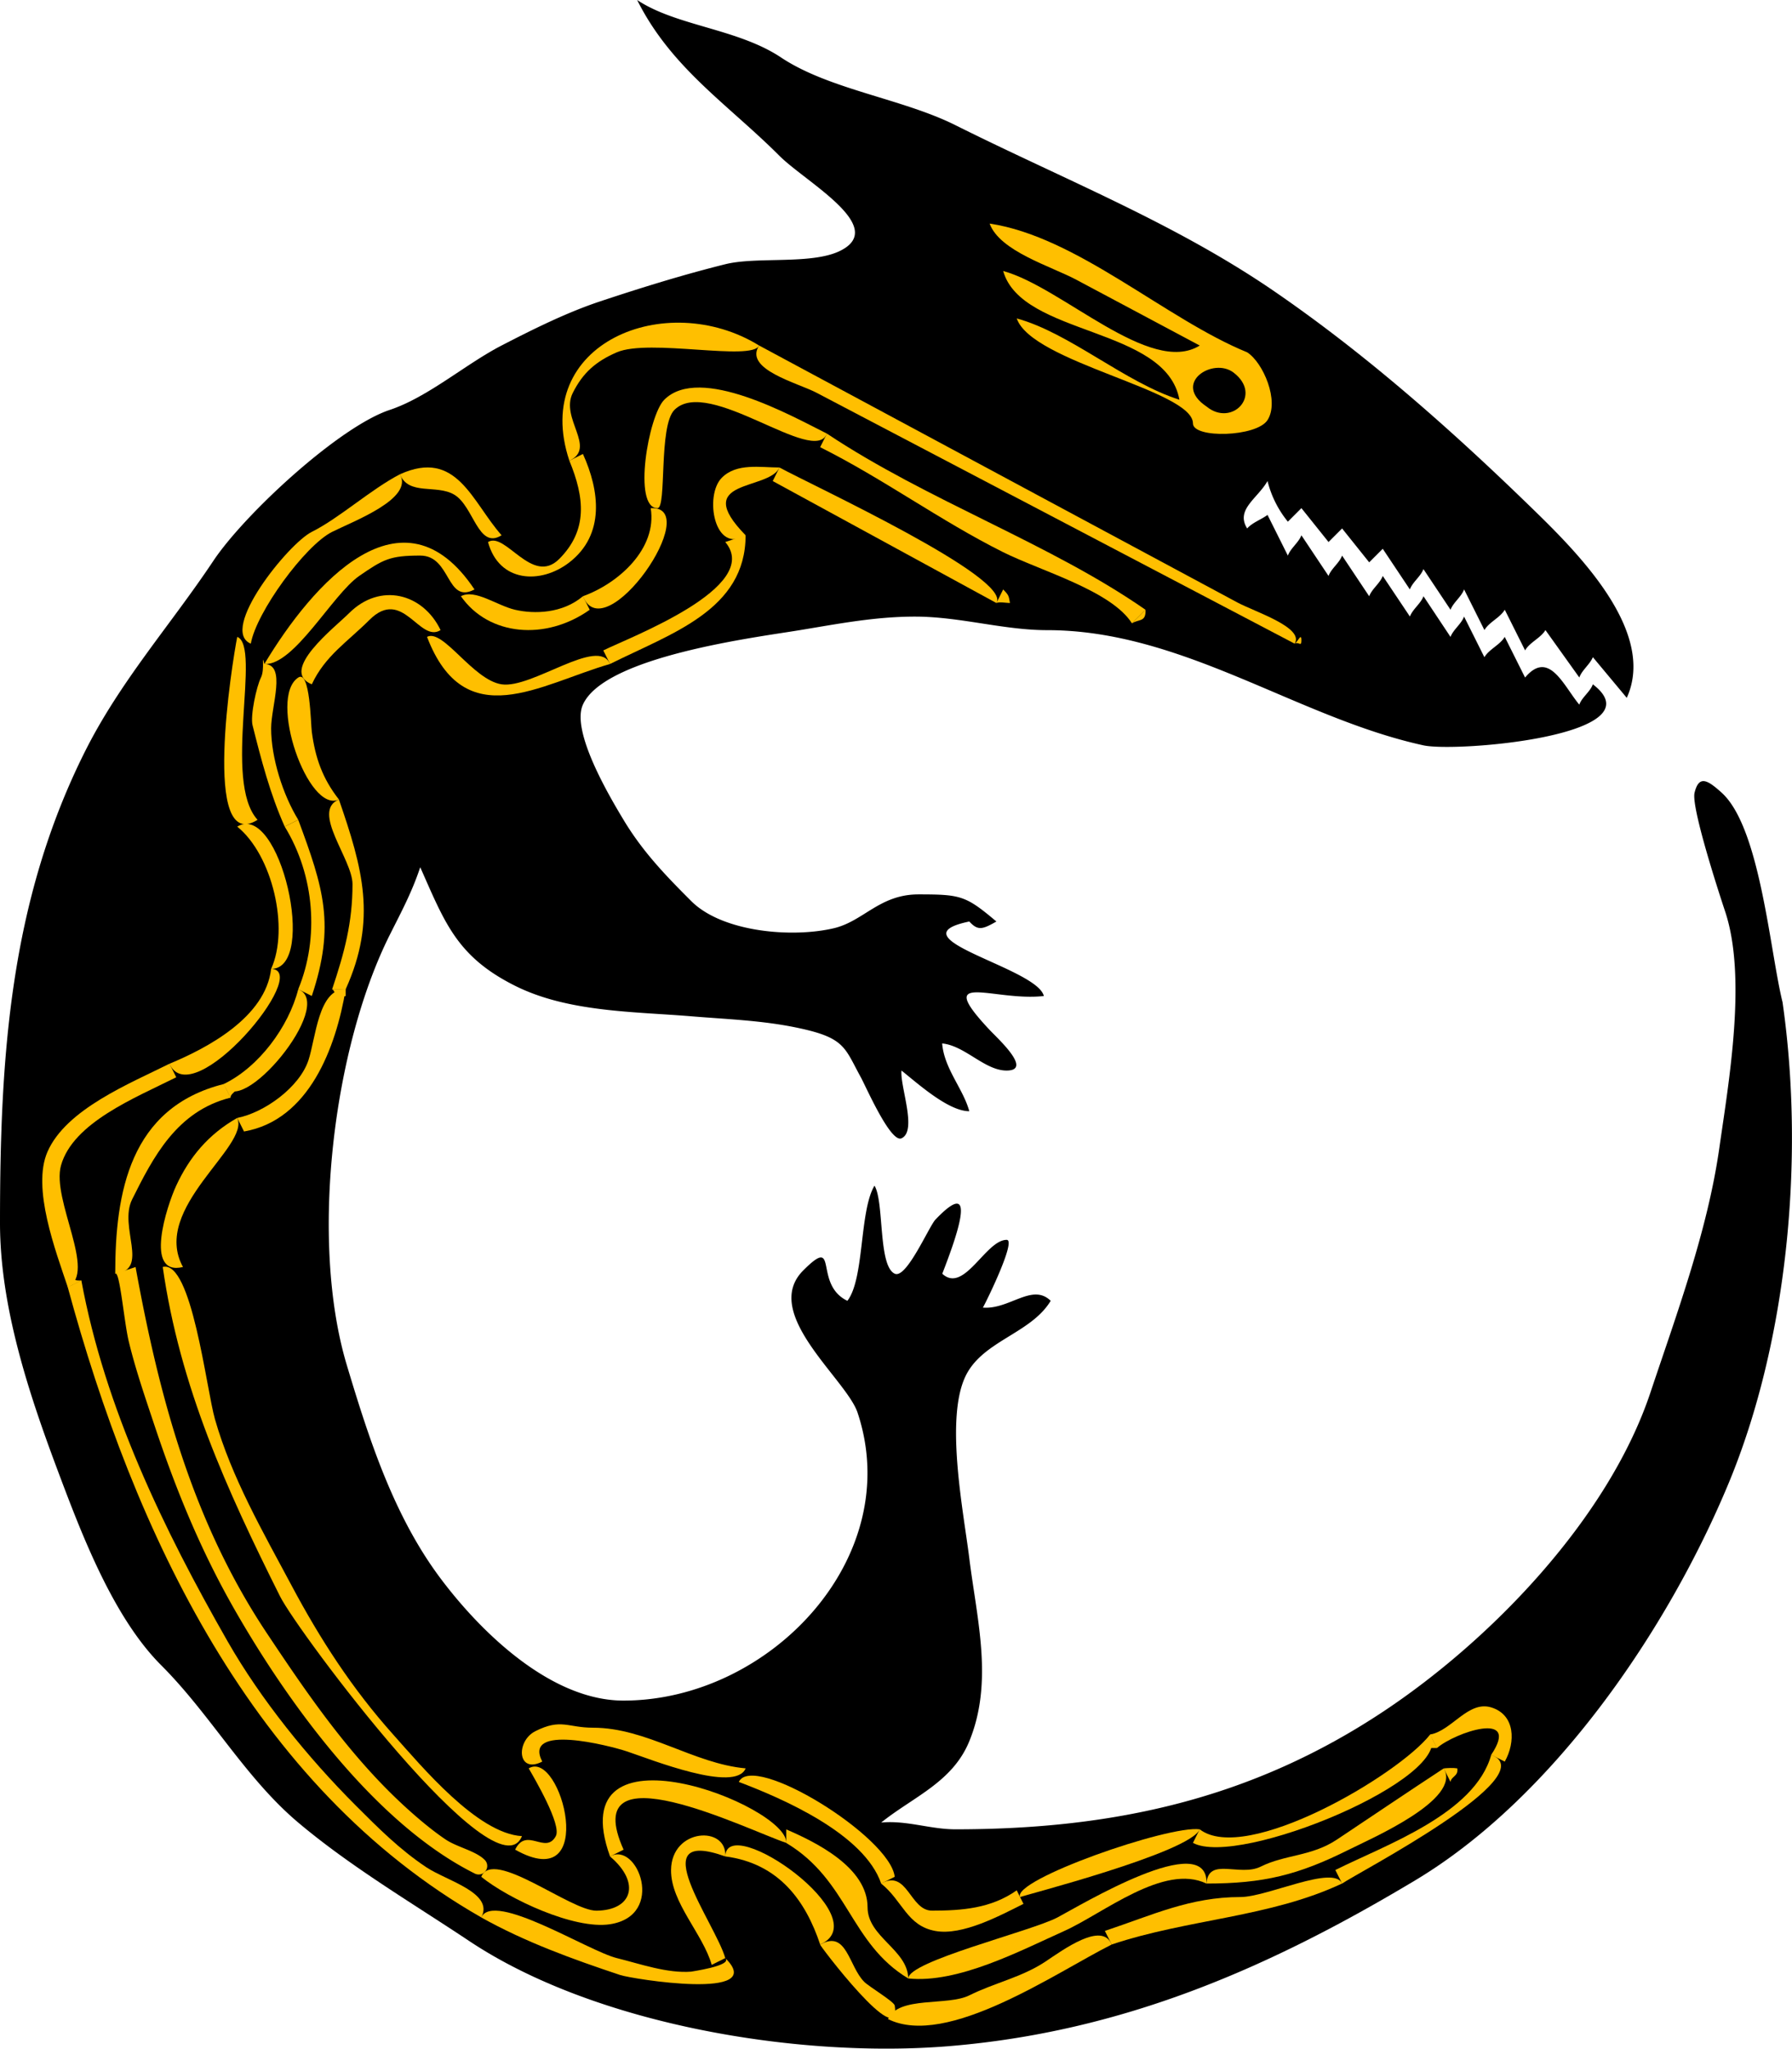 <svg id="图层_1" data-name="图层 1" xmlns="http://www.w3.org/2000/svg" viewBox="0 0 1733.49 1980.69"><defs><style>.cls-1,.cls-2{fill-rule:evenodd;}.cls-2,.cls-3{fill:#ffbf00;}</style></defs><path class="cls-1" d="M1857.47,980.66c-12.39-49.49-21.61-169.29-59-203.07-13.73-12.4-22-17.28-26.23,0-3.46,14.11,23.89,97.78,29.51,114.64,21.26,63.68,3.72,163.89-5.58,229-11.43,80-41,159.57-66.55,236.06-40.59,121.75-153.65,238.85-257.53,308-128.2,85.33-262.25,114.51-414.79,114.51-24.59,0-47.1-8.84-71.88-6.54,31.24-25.06,69-39,85.23-78.62,23.56-57.5,7.33-117.72,0-176.86-5.55-44.91-23.86-135.66-3.27-176.86,16.81-33.63,62.91-40.49,82-72.08-17.82-17.53-40,8.67-65.58,6.56,3.69-6.49,32.55-65.5,23-65.5-20.33,0-41.21,52.46-62.29,32.75,10.95-28.33,37.63-98.65-6.56-52.4-6.32,6.61-28,57.43-39.34,52.4-16.34-7.29-10.16-69.82-19.68-85.15-14.72,24.62-9.65,90-26.22,111.34-33.42-16.09-7.42-64.56-42.62-29.46-41.45,41.34,41.61,105.06,52.46,137.56,46.67,139.91-84.8,278.4-226.46,278.4-69.73,0-137.21-65.18-176.79-117.92-45.19-60.18-69.07-133.93-90.7-206C432.24,1210.7,455.31,1024.31,510,915.15c11.68-23.29,21.4-41.23,29.51-65.5,23.69,53.22,35.2,86.35,91.79,114.63,51.18,25.57,115,24.89,170.48,29.48,38.38,3.17,74.1,4.11,111.47,13.1S951,1026,965.72,1052.72c4.81,8.71,28.76,63.72,39.33,59,15.54-7-1.52-50.09,0-65.51,15.4,12.2,45.27,39.39,65.58,39.31-5.8-21.62-24.31-41.13-26.23-65.51,22,2.08,41.15,26.2,62.3,26.2,25.62,0-8.31-30.69-16.4-39.3-55.13-58.68,3.74-27.23,52.46-32.76-6.42-27.35-147.8-56.26-72.13-72.05,8.22,8.88,12.47,7.93,26.22,0-29.66-25-34.32-26.2-75.4-26.2-37.64,0-53.12,26-82,32.75-40.82,9.54-107.87,3.58-137.69-26.2-25.29-25.25-47.16-48-65.57-78.62-13.52-22.45-50.92-85.39-39.34-111.35,21-47,168.18-65.19,209.83-72.06,37.32-6.15,72.94-13.1,111.46-13.1,43.31,0,85.46,13.1,127.86,13.1,131.13,0,241.74,84.66,363.91,111.36,32.26,7,228.32-9.65,163.92-59-2.56,7.2-10.53,12.46-13.11,19.66-15.33-18.38-29.36-53.59-52.45-26.21l-19.68-39.31c-4.53,7.74-15.13,11.92-19.67,19.66l-19.67-39.3c-2.65,7.19-10.35,12.49-13.12,19.65L1510,587.62c-2.65,7.19-10.47,12.46-13.12,19.65L1470.6,568c-2.64,7.19-10.47,12.47-13.11,19.66l-26.22-39.31c-2.65,7.19-10.48,12.47-13.12,19.66l-26.23-39.3c-2.77,7.15-10.46,12.45-13.1,19.65L1359.14,509c-6,4.47-14.86,7.49-19.68,13.1-11.53-18.27,10.09-28.93,19.68-45.85a100.65,100.65,0,0,0,19.68,39.3l13.1-13.1,26.23,32.75,13.12-13.11,26.22,32.75,13.11-13.1,26.23,39.3c2.65-7.18,10.47-12.46,13.12-19.65l26.22,39.3c2.77-7.15,10.47-12.46,13.12-19.65l19.67,39.3c4.54-7.74,15.14-11.92,19.67-19.66L1608.31,640c4.33-7.8,15.14-11.93,19.66-19.65l32.79,45.85c2.57-7.21,10.15-12.57,13.11-19.65l32.78,39.31c29.33-64.47-48.53-141.37-91.79-183.42-78-75.81-160.32-148.67-249.17-209.61-96.37-66.09-202.92-107.91-308.41-160.61-51.46-25.71-122.12-34.43-168.78-65.5C846.57,38.81,787,36.31,749.35,11.17,782.26,77,837,111.83,887,161.84c25.45,25.42,105,68.6,59,91.7-27.55,13.83-80.64,5.43-111.47,13.11-40.89,10.17-81.38,22.73-121.29,36-32.25,10.74-65,27.07-95.07,42.58C583.1,363.38,546.92,395.2,510,407.49c-49.28,16.4-140.58,100.92-170.61,145.93-41.57,62.31-90.24,116.51-124.33,184.63C142.25,883.53,133,1034,133,1193.56c0,80.66,27.61,164.16,55.73,239.09,22.81,60.75,53.39,141.74,100.18,188.51,47.88,47.85,81.31,108.93,132.6,152.13,50.71,42.71,110,77.64,165.38,114.51,122,81.23,319.22,113.59,464.07,101.66,167.94-13.82,309-75.24,451-160.3,134.27-80.45,244.39-242.58,303-383.4,56.55-135.75,74.23-312.71,52.46-465.1" transform="translate(-133 -11.17)"/><path class="cls-2" d="M1339.46,351.8c15.5,9.94,31.42,47.17,19.68,65.51-10.55,16.47-72.13,17.94-72.13,3.27,0-32.19-155.82-58.85-170.47-101.53,51.09,13.89,104.64,61.88,157.36,78.6-12.84-70.93-152.56-61.26-170.48-124.46,56.93,15.46,142.28,101.82,190.15,72.06l-119.28-63.56c-24.9-13.26-74.06-27.49-84-54.36,84.56,12.65,169.78,92,249.15,124.47" transform="translate(-133 -11.17)"/><path class="cls-1" d="M1300.13,404.21c-33.7-22.54,6.22-48.11,26.23-32.76,28.41,21.8-1.8,52.85-26.23,32.76" transform="translate(-133 -11.17)"/><path class="cls-3" d="M1096.86,594.18c2.59-1.38,10.12,0,13.12,0-1.2-7-1.1-7.54-6.56-13.11l-6.56,13.11" transform="translate(-133 -11.17)"/><path class="cls-3" d="M880.5,476.27l216.37,117.91c15.38-24.29-177.16-113.21-209.82-131l-6.55,13.1" transform="translate(-133 -11.17)"/><path class="cls-3" d="M854.26,528.68c-53.75-54.89,22.44-42.77,32.78-65.51-18.66,0-41.36-4.54-55.73,9.83-17.37,17.35-7.11,74.58,23,55.68" transform="translate(-133 -11.17)"/><path class="cls-3" d="M723.12,653.13C782.68,623.37,854.26,601,854.26,528.67l-19.67,6.55c36.8,43.64-93.36,92.48-118,104.81l6.56,13.1" transform="translate(-133 -11.17)"/><path class="cls-3" d="M546.09,626.93c36.61,95.41,109.27,45.72,177,26.2-11.24-26.91-75.47,24.14-104.9,19.66-27.78-4.24-56.65-54.14-72.13-45.86" transform="translate(-133 -11.17)"/><path class="cls-3" d="M434.62,672.79c12.89-27.58,34.46-41,55.73-62.23,32.31-32.3,48.37,22.66,68.85,9.82-17-35.52-58.41-46.45-88.51-16.38-13.83,13.81-68.27,55.75-36.07,68.79" transform="translate(-133 -11.17)"/><path class="cls-3" d="M460.85,784.14c-16-20.4-22.94-40.52-26.23-65.5-1-7.35-1.6-60-13.11-52.4-29.64,19.58,9.5,131.87,39.34,117.9" transform="translate(-133 -11.17)"/><path class="cls-3" d="M467.4,967.57c30.56-67.46,16.32-117.12-6.56-183.43C433.57,795.49,474,841.91,474,866c0,37.3-7.85,66.13-19.67,101.53H467.4" transform="translate(-133 -11.17)"/><path class="cls-3" d="M454.28,967.57c3.76,2,1.46,9.65,13.12,6.55v-6.55H454.28" transform="translate(-133 -11.17)"/><path class="cls-3" d="M467.4,967.57c-4.7-2.66-2.36-12.61-13.12,0H467.4" transform="translate(-133 -11.17)"/><path class="cls-3" d="M369.05,1105.13c63-10.93,89-81.37,98.35-137.56-26.43-.81-28.94,47.43-36.06,68.77-8.69,26-42.41,50.46-68.85,55.69l6.56,13.1" transform="translate(-133 -11.17)"/><path class="cls-3" d="M310,1236.15c-31.27-56.92,65.33-116.8,52.45-144.12-27.8,15.79-46.15,37.75-59,65.5-9,19.41-31.47,87.91,6.56,78.62" transform="translate(-133 -11.17)"/><path class="cls-3" d="M637.88,1786.39c-43.13-2.49-97-67.47-124.57-98.25C473.72,1643.92,442.7,1596,415,1544c-27.63-51.8-57.85-104-74.07-160.71-8.38-29.33-22.53-154.41-50.51-147.16,16.53,115.61,61.88,215.41,113.51,318.51,17,34,209.61,292,234,231.73" transform="translate(-133 -11.17)"/><path class="cls-3" d="M644.45,1720.88c5.46,9.56,32.09,54.64,26.22,65.5-9.9,18.3-28.44-9.47-39.34,13.1,81.57,45.9,44.62-97.63,13.12-78.6" transform="translate(-133 -11.17)"/><path class="cls-3" d="M854.26,1720.88c-50.27-4.57-95.87-39.31-147.53-39.31-24.76,0-30.8-9.19-55.73,3.29-19.28,9.64-17.63,41.87,6.55,29.47-19.11-37,64.63-15.6,82-9.83,23.19,7.73,104.82,40.49,114.75,16.38" transform="translate(-133 -11.17)"/><path class="cls-3" d="M998.51,1825.69C994,1786.79,861.25,1705,847.7,1734c42.69,16.12,121.33,50.32,137.7,98.25q6.57-3.26,13.11-6.54" transform="translate(-133 -11.17)"/><path class="cls-3" d="M1116.54,1838.78c-24.64,17.48-52.94,19.65-82,19.65-21.45,0-23.67-40.48-49.17-26.2,20.89,16.79,24.92,40.87,52.45,45.86,26.17,4.75,62.4-14.81,85.24-26.2l-6.55-13.11" transform="translate(-133 -11.17)"/><path class="cls-3" d="M1293.57,1779.83c-29.78-4.25-182,48.93-173.76,65.51-.38-.75,164-42.6,173.76-65.51" transform="translate(-133 -11.17)"/><path class="cls-3" d="M1516.48,1688.12c-31,39.53-178.49,125.94-222.93,91.69l-6.56,13.11c44.53,24.21,254.31-63.1,229.49-104.8" transform="translate(-133 -11.17)"/><path class="cls-3" d="M1523.06,1701.22c-.28-7,10.41-12-6.55-13.09l6.55,13.09" transform="translate(-133 -11.17)"/><path class="cls-3" d="M1516.51,1688.13c.83,3.94,0,9.07,0,13.09h6.55l-6.55-13.09" transform="translate(-133 -11.17)"/><path class="cls-3" d="M1588.63,1714.33c10.57-18.71,10.29-45.28-13.12-52.4-22.27-6.78-38.24,22.59-59,26.2l6.55,13.09c16.89-14.83,81.68-37.17,52.45,6.56l13.12,6.55" transform="translate(-133 -11.17)"/><path class="cls-3" d="M1431.3,1832.24c14.15-10,196.78-104.66,144.24-124.45-15.83,57.17-102.38,87.14-150.8,111.35l6.56,13.1" transform="translate(-133 -11.17)"/><path class="cls-3" d="M1208.36,1891.17c74.51-24.87,153-26.09,222.94-59-8.52-18.25-72.24,13.11-98.36,13.11-48.64,0-84.76,17.31-131.14,32.75l6.56,13.09" transform="translate(-133 -11.17)"/><path class="cls-3" d="M992,1963.26c56.9,28.46,163.18-45.46,216.38-72.06-9.22-22.76-47.08,5.17-64.11,16.5-22.76,15.15-49.3,20.52-73.59,32.63-21.26,10.6-68.5.32-78.68,22.93" transform="translate(-133 -11.17)"/><path class="cls-3" d="M926.38,1891.2c-3.07-2.38,79.27,106.57,72.13,59-.57-3.81-24.81-18.22-29.5-22.92-15.11-15.09-16.81-50.77-42.63-36" transform="translate(-133 -11.17)"/><path class="cls-3" d="M834.59,1806c52.23,6.79,77.88,43.43,91.79,85.16,57.45-25.56-90.53-128.92-91.79-85.16" transform="translate(-133 -11.17)"/><path class="cls-3" d="M834.59,1904.31c-9.56-33.75-81.2-127.41,0-98.28,2-30-52-27.58-52.45,13.11-.33,31.47,30.81,61.67,39.33,91.7l13.12-6.53" transform="translate(-133 -11.17)"/><path class="cls-3" d="M598.54,1865c42.63,23.84,88.05,40.23,134.42,55.69,11.29,3.76,144,25.14,101.62-16.37,7.69,7.53-35,13.26-32.78,13.09-23.39,1.85-49.4-7.48-72.12-13.09-28-6.92-119.08-65.12-131.14-39.32" transform="translate(-133 -11.17)"/><path class="cls-3" d="M198.57,1255.79c64,235.7,178.07,482.54,400,609.2,12.68-23.77-33.39-35.32-53.19-48.51-26-17.32-46.41-37.88-68.47-59.93-46-46-91.47-102.07-123.67-158.35-61.75-108-118.67-225.28-141.53-349l-13.11,6.56" transform="translate(-133 -11.17)"/><path class="cls-3" d="M211.68,1249.23c-5.58,0-8.22.3-6.56-6.55-4.9,5.75-5.9,5.8-6.55,13.11l13.11-6.56" transform="translate(-133 -11.17)"/><path class="cls-3" d="M198.57,1255.79c4.41.5,7.82,12.52,13.11-6.56l-13.11,6.56" transform="translate(-133 -11.17)"/><path class="cls-3" d="M296.92,1039.62c-38.12,19.05-100,43.89-118,85.16-15.28,34.93,7.85,95.64,19.67,131,28.45-14.09-16-84.52-6.56-117.91,11.68-41.27,71.41-65.16,111.47-85.16l-6.56-13.1" transform="translate(-133 -11.17)"/><path class="cls-3" d="M395.28,947.92c-5.43,46.88-61.95,76.64-98.35,91.71,22,49.28,138.75-90.59,98.35-91.71" transform="translate(-133 -11.17)"/><path class="cls-3" d="M362.49,810.38c34,27.44,50.63,98.27,32.78,137.56,45.74-.12,8.24-162.61-32.78-137.56" transform="translate(-133 -11.17)"/><path class="cls-3" d="M362.49,626.93c-4.94,24.71-34.82,211.14,19.67,176.87-34.05-37.21,4-167.65-19.67-176.87" transform="translate(-133 -11.17)"/><path class="cls-3" d="M519.86,469.72c-28.27,14.69-58.62,42.38-85.24,55.67-22.88,11.42-90.1,95.15-59,108.09,5.3-30.38,52.52-95,78.68-108.09,21.42-10.68,79-32.14,65.58-55.67" transform="translate(-133 -11.17)"/><path class="cls-3" d="M618.22,528.68c-28.84-32.45-43.25-83.94-98.36-58.95,8.49,20.84,35.2,9.53,52.46,19.64,19.08,11.18,23.13,53.6,45.9,39.31" transform="translate(-133 -11.17)"/><path class="cls-3" d="M683.78,456.62c14.84,35.9,17.91,67.24-9.84,95-26.18,26.16-52.1-26.89-68.85-16.38,10.62,39.19,51,41.13,78.69,19.65C718.47,528,713,485.51,696.89,450.07l-13.11,6.55" transform="translate(-133 -11.17)"/><path class="cls-3" d="M867.37,345.25c-89.76-55.37-221.57-2.5-183.59,111.37,26.78-12.63-9.14-40.69,3.27-65.51,9.79-19.57,22.42-30.57,42.62-39.31,31.29-13.51,130.5,8.88,137.7-6.55" transform="translate(-133 -11.17)"/><path class="cls-3" d="M1385.38,633.48c9.74-15.59-39.05-31-55.38-39.81l-186.3-100L867.38,345.25c-15.3,23,37.54,36.22,55.39,45.59l186.29,97.71,276.32,144.93" transform="translate(-133 -11.17)"/><path class="cls-3" d="M1385.37,633.48c4.15-2.22,6.55,3.63,6.55-3.28,0-7.78-3.61,1.71-6.55,3.28" transform="translate(-133 -11.17)"/><path class="cls-3" d="M1536.17,1734c.66-5.52,7.7-5.34,6.56-13.1-3.78-.68-9.27-.38-13.11,0l6.56,13.1" transform="translate(-133 -11.17)"/><path class="cls-3" d="M1300.12,1832.24c55.29,0,88.68-8.28,137.7-32.74,22.14-11.06,109.51-48.75,91.8-78.61-34.23,22.43-68.83,45.84-103.46,68.9-24.38,16.24-50.14,14.37-73.59,26.08-20.21,10.1-50.81-9.7-52.45,16.37" transform="translate(-133 -11.17)"/><path class="cls-3" d="M1011.63,1924c48.15,5,108.33-26.82,150.8-45.85,37.74-16.91,96.48-65.77,137.7-45.86,1.73-53.84-122.68,21.4-144.25,32.75-25.52,13.41-144.7,42.38-144.25,59" transform="translate(-133 -11.17)"/><path class="cls-3" d="M893.58,1793c60.26,36.08,61.51,97.07,118,131-.42-27.79-39.34-40-39.34-68.78,0-38.52-50-63-78.69-75.34V1793" transform="translate(-133 -11.17)"/><path class="cls-3" d="M736.23,1799.49c-45.49-101.24,120.28-18.91,157.37-6.55,1.82-36.29-219.26-122.22-170.48,13.09l13.11-6.54" transform="translate(-133 -11.17)"/><path class="cls-3" d="M598.54,1825.73c26.52,21.39,89.91,51.19,124.58,45.85,54.38-8.39,26.4-80.55,0-65.52,30.1,25.46,21.51,52.1-13.12,52.41-25.28.23-100.24-60.87-111.46-32.74" transform="translate(-133 -11.17)"/><path class="cls-3" d="M244.46,1242.68c4.36-3.57,8.54,46.59,13.12,65.52,6.58,27.21,15.91,54.21,24.77,80.79,20.88,62.59,44.65,120.82,77.46,178.19C411.57,1657.69,496,1774.45,592,1822.42a8.26,8.26,0,0,0,9.83-13.1c-8.67-8.68-26.51-12.19-37.53-19.53-18-12-39.66-31.38-55.09-46.78-45.83-45.79-82-98.71-117.8-152.41-72.12-108-104.29-228.26-127.27-354.45l-19.66,6.53" transform="translate(-133 -11.17)"/><path class="cls-3" d="M349.37,1059.27c-90.8,22.81-104.91,104.83-104.91,183.41,33.88-3.87,2.94-45.15,16.4-72,20.31-40.61,43-85.16,95.07-98.26l-6.56-13.11" transform="translate(-133 -11.17)"/><path class="cls-3" d="M355.94,1072.38c.65-5.52,7.7-5.35,6.56-13.11-3.79-.68-9.28-.38-13.12,0l6.56,13.11" transform="translate(-133 -11.17)"/><path class="cls-3" d="M349.37,1059.27c.84,3.94,0,9.07,0,13.11h6.56l-6.56-13.11" transform="translate(-133 -11.17)"/><path class="cls-3" d="M421.51,967.59c-9.26,36.33-38,75.24-72.13,91.7,14.66,36.35,109.43-76.87,72.13-91.7" transform="translate(-133 -11.17)"/><path class="cls-3" d="M408.4,810.35c29.05,47.3,33.55,107.75,13.11,157.22l13.11,6.55C457.53,905.45,446,869.78,421.51,803.8l-13.11,6.55" transform="translate(-133 -11.17)"/><path class="cls-3" d="M388.72,653.13c-3.09-11.92.74,5.07-3.28,13.11-4.38,8.75-10.43,37-8.14,46.09,8.28,33.06,17.13,66.86,31.1,98l13.11-6.55c-14.87-24.21-26.23-60-26.23-88.43,0-21.62,15.11-61.63-6.56-62.24" transform="translate(-133 -11.17)"/><path class="cls-3" d="M592,581.08c-69.67-104.3-156.46-5.94-203.26,72.06,28.71,1.72,65.86-67.24,91.78-85.16,23.35-16.14,29.84-19.66,59-19.66,30.12,0,24.92,47.32,52.46,32.76" transform="translate(-133 -11.17)"/><path class="cls-3" d="M696.89,587.63c-19.73,16.73-47,17.38-65.57,13.1-17.69-4.09-38.83-20.41-52.46-13.1,26.85,38.44,82,43.25,124.59,13.1l-6.56-13.1" transform="translate(-133 -11.17)"/><path class="cls-3" d="M762.46,502.47c6.37,39.34-31.31,72.85-65.57,85.16,21.36,52.77,118.18-87.8,65.57-85.16" transform="translate(-133 -11.17)"/><path class="cls-3" d="M932.94,430.41c-34-17-123-67.13-157.36-32.75-15.42,15.4-30.73,104.81-6.56,104.81,9.13,0,.86-79.48,16.39-95,32.91-32.88,135.21,54.69,147.53,22.92" transform="translate(-133 -11.17)"/><path class="cls-3" d="M1241.12,600.73c-91.91-64-210.61-105.33-308.18-170.32l-6.56,13.11c60.93,30.43,116.42,71.26,176.8,101.41,36.72,18.33,104.69,37.2,124.82,68.9l13.12-13.1" transform="translate(-133 -11.17)"/><path class="cls-3" d="M1228,613.83c6.6-4.31,13.68-.91,13.12-13.1L1228,613.83" transform="translate(-133 -11.17)"/></svg>